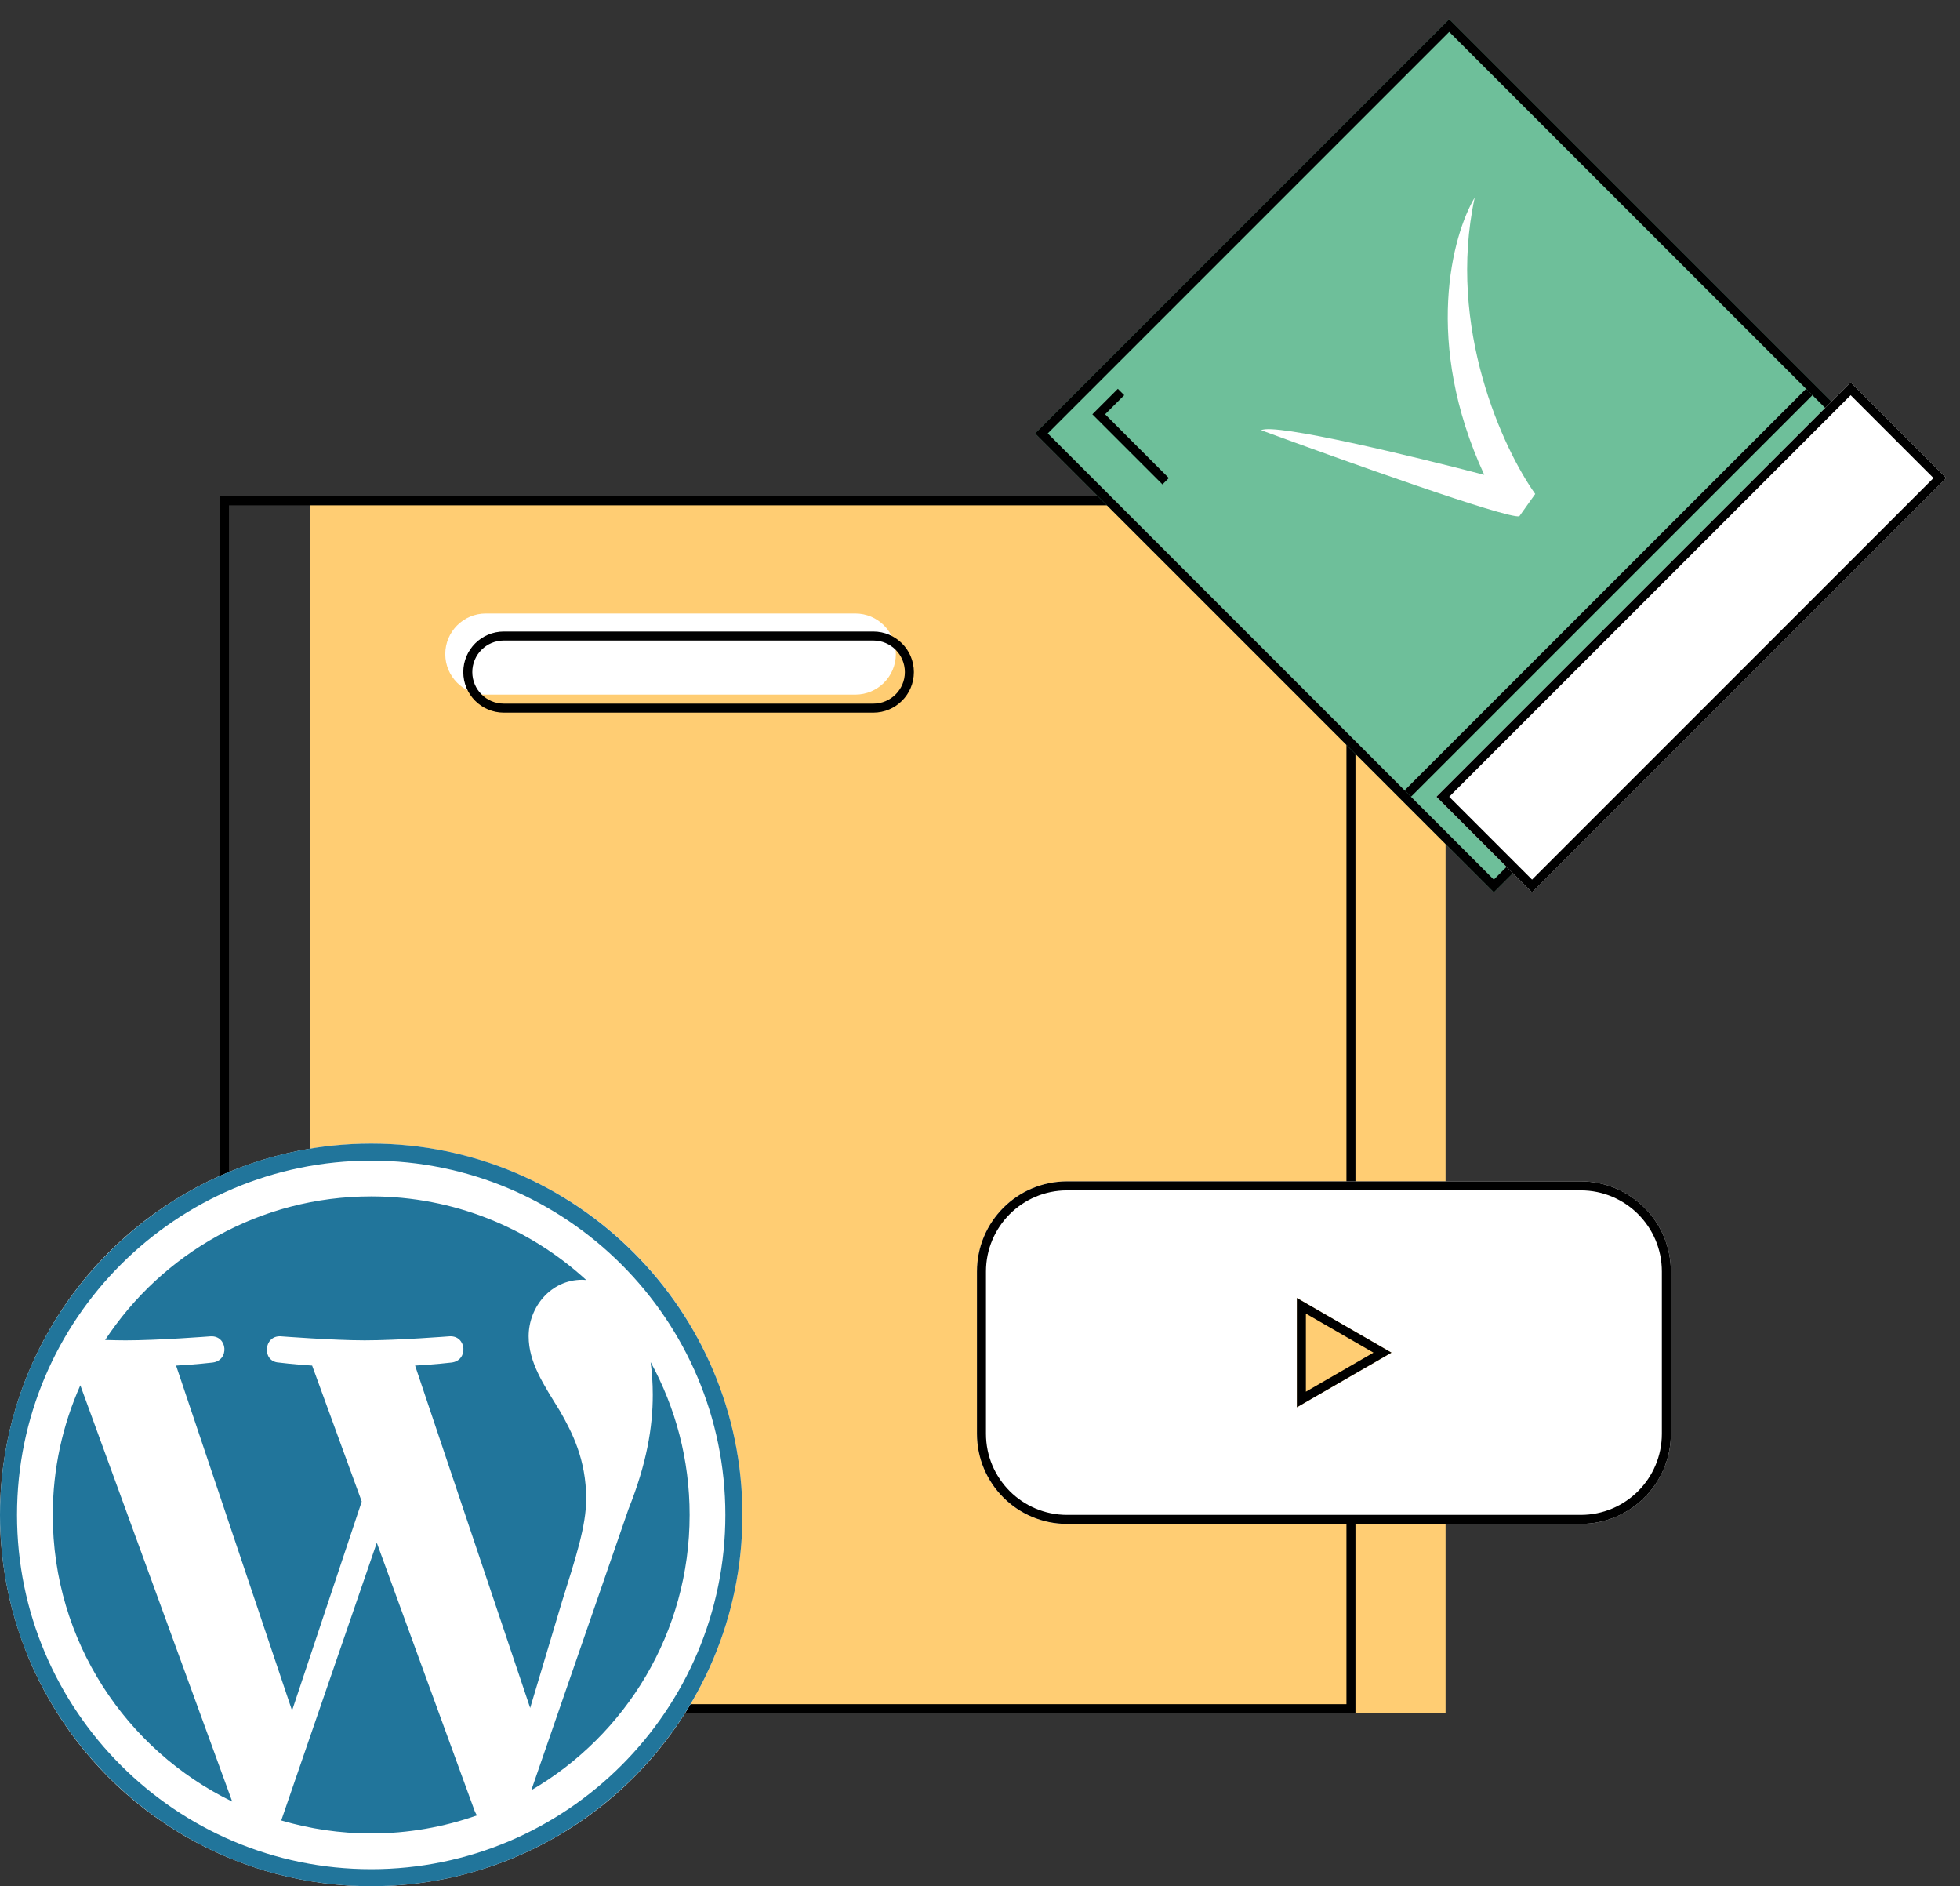 <svg width="132" height="127" viewBox="0 0 132 127" fill="none" xmlns="http://www.w3.org/2000/svg">
<rect x="0" y="0" width="132" height="127" fill="#333333" stroke="none"/>
<path d="M20.884 33.417H97.355V115.35H20.884V33.417Z" fill="#FFCD73"/>
<path fill-rule="evenodd" clip-rule="evenodd" d="M90.679 34.024H15.421V114.743H90.679V34.024ZM14.814 33.417V115.35H91.286V33.417H14.814Z" fill="black"/>
<path d="M29.987 44.037C29.987 42.529 31.21 41.306 32.718 41.306H57.602C59.11 41.306 60.333 42.529 60.333 44.037C60.333 45.545 59.11 46.768 57.602 46.768H32.718C31.21 46.768 29.987 45.545 29.987 44.037Z" fill="white"/>
<path fill-rule="evenodd" clip-rule="evenodd" d="M58.816 43.127H33.932C32.759 43.127 31.808 44.078 31.808 45.251C31.808 46.424 32.759 47.375 33.932 47.375H58.816C59.989 47.375 60.94 46.424 60.94 45.251C60.94 44.078 59.989 43.127 58.816 43.127ZM33.932 42.52C32.424 42.52 31.201 43.743 31.201 45.251C31.201 46.76 32.424 47.982 33.932 47.982H58.816C60.324 47.982 61.547 46.76 61.547 45.251C61.547 43.743 60.324 42.52 58.816 42.52H33.932Z" fill="black"/>
<path d="M65.795 85.61C65.795 82.258 68.513 79.541 71.864 79.541H106.459C109.811 79.541 112.528 82.258 112.528 85.61V96.535C112.528 99.887 109.811 102.604 106.459 102.604H71.864C68.513 102.604 65.795 99.887 65.795 96.535V85.61Z" fill="white"/>
<path fill-rule="evenodd" clip-rule="evenodd" d="M106.459 80.148H71.864C68.848 80.148 66.402 82.594 66.402 85.61V96.535C66.402 99.552 68.848 101.997 71.864 101.997H106.459C109.475 101.997 111.921 99.552 111.921 96.535V85.61C111.921 82.594 109.475 80.148 106.459 80.148ZM71.864 79.541C68.513 79.541 65.795 82.258 65.795 85.61V96.535C65.795 99.887 68.513 102.604 71.864 102.604H106.459C109.811 102.604 112.528 99.887 112.528 96.535V85.61C112.528 82.258 109.811 79.541 106.459 79.541H71.864Z" fill="black"/>
<path d="M93.713 91.073L87.341 94.752V87.394L93.713 91.073Z" fill="#FFCD73"/>
<path fill-rule="evenodd" clip-rule="evenodd" d="M93.713 91.073L87.341 87.394V94.752L93.713 91.073ZM92.499 91.073L87.948 88.445V93.701L92.499 91.073Z" fill="black"/>
<path d="M69.705 29.182L97.6 1.287L128.499 32.187L100.604 60.081L69.705 29.182Z" fill="#6EBF9A"/>
<path fill-rule="evenodd" clip-rule="evenodd" d="M97.6 2.146L70.563 29.182L100.604 59.223L127.641 32.187L97.6 2.146ZM69.705 29.182L100.604 60.081L128.499 32.187L97.6 1.287L69.705 29.182Z" fill="black"/>
<path fill-rule="evenodd" clip-rule="evenodd" d="M122.062 26.608L95.025 53.645L94.596 53.215L121.633 26.179L122.062 26.608Z" fill="black"/>
<path d="M96.742 53.644L124.636 25.749L131.074 32.187L103.179 60.082L96.742 53.644Z" fill="white"/>
<path fill-rule="evenodd" clip-rule="evenodd" d="M124.636 26.608L97.6 53.644L103.179 59.223L130.215 32.187L124.636 26.608ZM96.742 53.644L103.179 60.082L131.074 32.187L124.636 25.749L96.742 53.644Z" fill="black"/>
<path fill-rule="evenodd" clip-rule="evenodd" d="M73.567 27.895L75.284 26.179L75.713 26.608L74.426 27.895L78.717 32.187L78.288 32.616L73.567 27.895Z" fill="black"/>
<path d="M102.321 34.761C101.462 34.933 90.376 30.97 84.94 28.968C85.798 28.453 95.311 30.756 99.96 31.971C95.84 23.045 97.814 15.807 99.317 13.303C97.428 22.058 101.248 30.255 103.393 33.259L102.321 34.761Z" fill="white"/>
<circle cx="25" cy="102" r="25" fill="white"/>
<path d="M3.554 101.999C3.554 110.487 8.487 117.823 15.64 121.3L5.41 93.271C4.22 95.938 3.554 98.889 3.554 101.999ZM39.477 100.916C39.477 98.266 38.525 96.43 37.708 95.002C36.621 93.235 35.602 91.739 35.602 89.973C35.602 88.001 37.097 86.166 39.204 86.166C39.299 86.166 39.389 86.178 39.481 86.183C35.666 82.688 30.583 80.553 24.999 80.553C17.507 80.553 10.916 84.397 7.081 90.22C7.584 90.235 8.058 90.246 8.461 90.246C10.704 90.246 14.177 89.974 14.177 89.974C15.332 89.905 15.469 91.603 14.314 91.74C14.314 91.74 13.152 91.877 11.859 91.945L19.669 115.174L24.362 101.098L21.021 91.944C19.866 91.876 18.772 91.739 18.772 91.739C17.616 91.671 17.752 89.904 18.908 89.973C18.908 89.973 22.449 90.245 24.557 90.245C26.799 90.245 30.272 89.973 30.272 89.973C31.429 89.904 31.565 91.603 30.41 91.739C30.41 91.739 29.245 91.876 27.955 91.944L35.705 114.997L37.844 107.849C38.772 104.883 39.477 102.752 39.477 100.916ZM25.376 103.874L18.941 122.572C20.862 123.137 22.894 123.446 24.999 123.446C27.497 123.446 29.892 123.014 32.121 122.23C32.063 122.138 32.011 122.041 31.968 121.935L25.376 103.874ZM43.817 91.709C43.91 92.392 43.962 93.126 43.962 93.915C43.962 96.091 43.555 98.537 42.331 101.596L35.78 120.536C42.156 116.818 46.444 109.911 46.444 101.999C46.445 98.27 45.492 94.764 43.817 91.709ZM24.999 77C11.215 77 0 88.214 0 101.999C0 115.784 11.215 126.998 24.999 126.998C38.783 126.998 50 115.784 50 101.999C50 88.214 38.783 77 24.999 77ZM24.999 125.852C11.847 125.852 1.146 115.152 1.146 101.999C1.146 88.846 11.847 78.146 24.999 78.146C38.151 78.146 48.851 88.846 48.851 101.999C48.851 115.152 38.151 125.852 24.999 125.852Z" fill="#21759B"/>
</svg>
